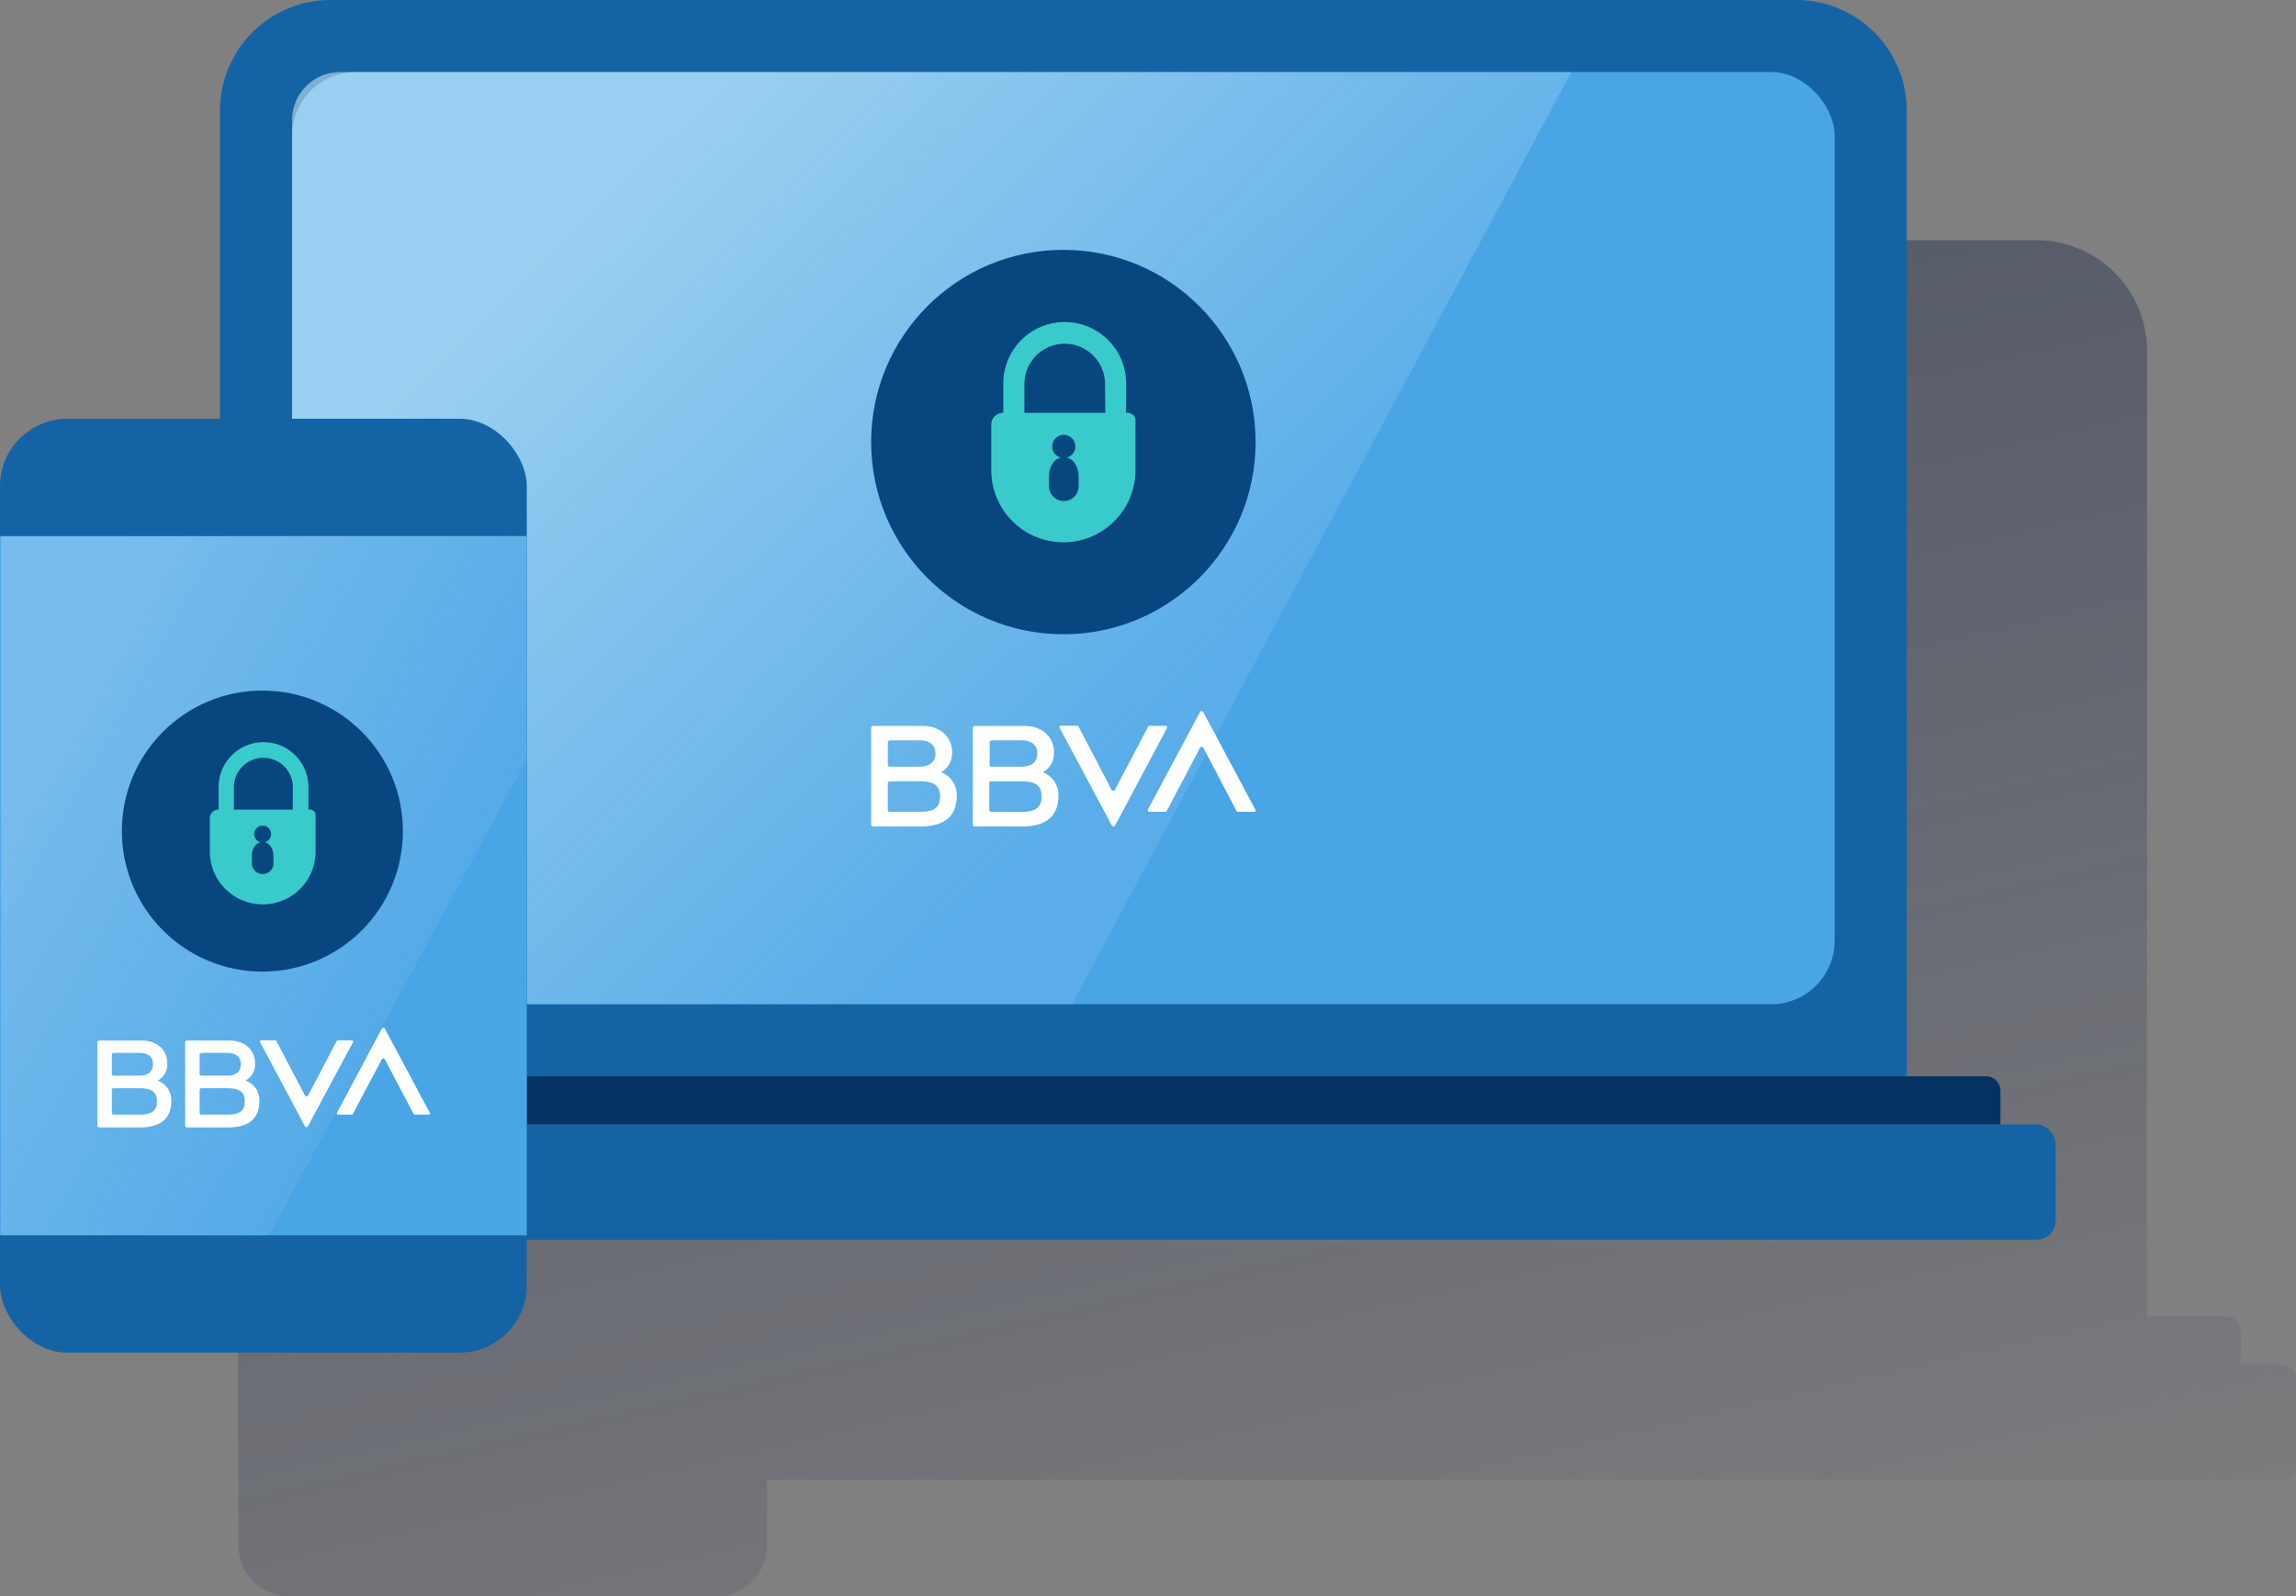 <svg xmlns="http://www.w3.org/2000/svg" width="360.974" height="251" viewBox="0 0 360.974 251">
    <rect x="0" y="0" width="360.974" height="251" fill="#808080" stroke="none"/>
    <defs>
        <style>
            .cls-1{fill:url(#linear-gradient)}.cls-2{fill:#1464a5}.cls-3{fill:#49a5e6}.cls-4,.cls-9{fill-rule:evenodd}.cls-4{fill:url(#linear-gradient-2)}.cls-5{fill:#07467f}.cls-6{fill:#39cbcb}.cls-7{fill:#043263}.cls-8{fill:#fff}.cls-9{opacity:.5;fill:url(#linear-gradient-3)}
        </style>
        <linearGradient id="linear-gradient" x1=".253" x2=".689" y1="-.085" y2="1.16" gradientUnits="objectBoundingBox">
            <stop offset="0" stop-color="#192647"/>
            <stop offset="0" stop-color="#192647" stop-opacity=".502"/>
            <stop offset="1" stop-color="#192647" stop-opacity="0"/>
        </linearGradient>
        <linearGradient id="linear-gradient-2" x1=".153" x2=".716" y1=".236" y2=".647" gradientUnits="objectBoundingBox">
            <stop offset=".01" stop-color="#eaf9fa" stop-opacity=".502"/>
            <stop offset="1" stop-color="#e9f8f9" stop-opacity=".102"/>
        </linearGradient>
        <linearGradient id="linear-gradient-3" x1=".132" x2=".806" y1=".223" y2=".73" gradientUnits="objectBoundingBox">
            <stop offset="0" stop-color="#fff" stop-opacity=".502"/>
            <stop offset="1" stop-color="#ecf7f8" stop-opacity=".102"/>
        </linearGradient>
    </defs>
    <g id="Connectivity_Password-Access" data-name="Connectivity/Password-Access" transform="translate(-86.54 -159.5)">
        <g id="Password-Access" transform="translate(86.54 159.5)">
            <path id="Path" d="M371.371 227.292h-6.422V222a2.266 2.266 0 0 0-2.267-2.267h-12.466V67.877A17.377 17.377 0 0 0 332.839 50.5H102.4a17.377 17.377 0 0 0-17.372 17.377v48.467H58.169a8.031 8.031 0 0 0-8.039 8.031v131.318a8.031 8.031 0 0 0 8.039 8.031h67.053a8.031 8.031 0 0 0 8.031-8.031v-10.268h238.118a2.266 2.266 0 0 0 2.267-2.267v-13.6a2.266 2.266 0 0 0-2.267-2.266z" class="cls-1" transform="translate(-12.664 -12.724)"/>
            <path id="Path-2" d="M63.7.5h230.432a17.377 17.377 0 0 1 17.377 17.377v151.86H46.32V17.877A17.377 17.377 0 0 1 63.7.5z" class="cls-2" data-name="Path" transform="translate(-11.732 -.5)"/>
            <rect id="Rectangle" width="242.523" height="146.572" class="cls-3" rx="10" transform="translate(45.921 11.333)"/>
            <path id="Path-3" d="M68.875 162.072h115.066L262.433 15.5H68.875a7.555 7.555 0 0 0-7.555 7.555v131.461a7.555 7.555 0 0 0 7.555 7.556z" class="cls-4" data-name="Path" transform="translate(-15.399 -4.167)"/>
            <circle id="Oval" cx="30.221" cy="30.221" r="30.221" class="cls-5" transform="translate(136.961 39.287)"/>
            <path id="Shape" d="M228.307 81.839h-.287v-4.533a9.656 9.656 0 1 0-19.311 0v4.533h-.076a1.828 1.828 0 0 0-1.813 1.836v7.177a11.333 11.333 0 1 0 22.666 0v-7.827a1.186 1.186 0 0 0-1.179-1.186zm-7.752 11.386a2.335 2.335 0 1 1-4.662 0V91.8c0-1.511.846-2.818 1.9-2.916a1.821 1.821 0 1 1 .854 0c1.05.1 1.9 1.435 1.9 2.916zm4.186-11.386h-12.715v-4.533a6.339 6.339 0 0 1 12.678 0z" class="cls-6" transform="translate(-50.971 -16.917)"/>
            <rect id="Rectangle-2" width="312.031" height="18.133" class="cls-2" data-name="Rectangle" rx="3" transform="translate(11.167 176.793)"/>
            <path id="Path-4" d="M29.087 224.5h290.121a2.266 2.266 0 0 1 2.267 2.267v5.289H26.82v-5.289a2.267 2.267 0 0 1 2.267-2.267z" class="cls-7" data-name="Path" transform="translate(-6.965 -55.263)"/>
            <path id="Path-5" d="M234.938 151.7l-5.2 9.9a.31.31 0 0 1-.544 0l-5.168-9.9a.294.294 0 0 0-.264-.159h-2.516a.226.226 0 0 0-.2.332l8.19 15.345a.3.3 0 0 0 .529 0l8.152-15.33a.219.219 0 0 0-.2-.332h-2.507a.31.31 0 0 0-.272.159" class="cls-8" data-name="Path" transform="translate(-54.443 -37.426)"/>
            <path id="Path-6" d="M242.376 164.178l5.2-9.9a.31.31 0 0 1 .544 0l5.206 9.9a.294.294 0 0 0 .264.159h2.51a.219.219 0 0 0 .2-.332l-8.19-15.345a.3.3 0 0 0-.529 0l-8.19 15.33a.226.226 0 0 0 .2.332h2.523a.3.3 0 0 0 .264-.159" class="cls-8" data-name="Path" transform="translate(-58.927 -36.683)"/>
            <path id="Shape-2" d="M189.421 165.086h-4.684a.3.3 0 0 1-.3-.3v-4.208a.3.3 0 0 1 .3-.3h4.684c2.267 0 3.234.635 3.234 2.41s-.975 2.4-3.234 2.4m-4.684-11.25h4.624c1.7 0 2.569.756 2.569 2.07s-.861 2.078-2.569 2.078h-4.624a.3.3 0 0 1-.3-.3v-3.521a.3.3 0 0 1 .3-.3m8.046 5.017a3.408 3.408 0 0 0 1.76-3.166c0-2.471-1.919-4.14-4.631-4.14h-7.789a.3.3 0 0 0-.3.3v15.209a.3.3 0 0 0 .3.3h7.449c3.725 0 5.7-1.609 5.7-4.752a3.778 3.778 0 0 0-2.486-3.778" class="cls-8" data-name="Shape" transform="translate(-44.859 -37.433)"/>
            <path id="Shape-3" d="M210.55 165.086h-4.684a.3.3 0 0 1-.3-.3v-4.208a.3.3 0 0 1 .3-.3h4.684c2.267 0 3.234.635 3.234 2.41s-.982 2.4-3.234 2.4m-4.684-11.25h4.684c1.7 0 2.569.756 2.569 2.07s-.861 2.078-2.569 2.078h-4.624a.3.3 0 0 1-.3-.3v-3.521a.3.3 0 0 1 .3-.3m8.046 5.017a3.416 3.416 0 0 0 1.76-3.166c0-2.471-1.919-4.14-4.631-4.14h-7.82a.3.3 0 0 0-.3.3v15.209a.3.3 0 0 0 .3.3h7.449c3.725 0 5.7-1.609 5.7-4.752a3.779 3.779 0 0 0-2.486-3.778" class="cls-8" data-name="Shape" transform="translate(-50.032 -37.433)"/>
            <rect id="Rectangle-3" width="82.82" height="146.844" class="cls-2" data-name="Rectangle" rx="10.59" transform="translate(0 65.844)"/>
            <path id="Rectangle-4" d="M0 0h82.82v109.959H0z" class="cls-3" data-name="Rectangle" transform="translate(0 84.286)"/>
            <path id="Path-7" d="M.7 112.128v109.823l42.188.068 40.5-74.789v-35.17z" class="cls-9" data-name="Path" transform="translate(-.579 -27.774)"/>
            <path id="Path-8" d="M66.681 217.146l-4.488 8.545a.272.272 0 0 1-.476 0l-4.488-8.545a.266.266 0 0 0-.234-.136h-2.168a.2.2 0 0 0-.174.287l7.057 13.237a.265.265 0 0 0 .461 0l7.094-13.234a.2.2 0 0 0-.174-.287h-2.176a.265.265 0 0 0-.227.136" class="cls-8" data-name="Path" transform="translate(-13.764 -53.432)"/>
            <path id="Path-9" d="M73.171 227.9l4.533-8.545a.272.272 0 0 1 .468 0l4.5 8.545a.25.25 0 0 0 .227.144h2.168a.2.2 0 0 0 .174-.287l-7.072-13.237a.257.257 0 0 0-.461 0l-7.075 13.24a.2.2 0 0 0 .174.287h2.176a.25.25 0 0 0 .227-.144" class="cls-8" data-name="Path" transform="translate(-17.671 -52.789)"/>
            <path id="Shape-4" d="M27.383 228.7h-4.05a.264.264 0 0 1-.257-.264v-3.626a.257.257 0 0 1 .257-.257h4.05c1.927 0 2.788.544 2.788 2.07s-.839 2.078-2.788 2.078m-4.05-9.708h4c1.466 0 2.214.627 2.214 1.791s-.756 1.791-2.214 1.791h-4a.264.264 0 0 1-.257-.264v-3.022a.264.264 0 0 1 .257-.264m6.951 4.329a2.939 2.939 0 0 0 1.511-2.735c0-2.123-1.655-3.566-4-3.566h-6.728a.257.257 0 0 0-.257.257v13.139a.264.264 0 0 0 .257.264H27.5c3.219 0 4.918-1.383 4.918-4.1a3.234 3.234 0 0 0-2.146-3.256" class="cls-8" data-name="Shape" transform="translate(-5.496 -53.441)"/>
            <path id="Shape-5" d="M45.651 228.7H41.6a.264.264 0 0 1-.257-.264v-3.626a.257.257 0 0 1 .257-.257h4.05c1.927 0 2.788.544 2.788 2.07s-.838 2.077-2.787 2.077m-4.042-9.708H45.6c1.466 0 2.221.627 2.221 1.791s-.756 1.791-2.221 1.791h-3.991a.265.265 0 0 1-.264-.264v-3.022a.265.265 0 0 1 .264-.264m6.943 4.329a2.939 2.939 0 0 0 1.511-2.735c0-2.123-1.662-3.566-4-3.566h-6.736a.257.257 0 0 0-.257.257v13.139a.264.264 0 0 0 .257.264h6.49c3.219 0 4.918-1.383 4.918-4.1a3.234 3.234 0 0 0-2.146-3.256" class="cls-8" data-name="Shape" transform="translate(-9.96 -53.441)"/>
            <circle id="Oval-2" cx="22.092" cy="22.092" r="22.092" class="cls-5" data-name="Oval" transform="translate(19.16 108.584)"/>
            <path id="Shape-6" d="M59.917 165.564h-.212v-3.324a7.064 7.064 0 1 0-14.121 0v3.324h-.044a1.337 1.337 0 0 0-1.33 1.345v5.243a8.311 8.311 0 1 0 16.622 0v-5.719a.869.869 0 0 0-.914-.869zm-5.7 8.311a1.707 1.707 0 1 1-3.407 0v-1.043c0-1.08.612-2.063 1.383-2.131a1.33 1.33 0 1 1 .627 0c.756.068 1.383 1.05 1.383 2.131zm3.022-8.311h-9.251v-3.324a4.639 4.639 0 1 1 9.27 0z" class="cls-6" data-name="Shape" transform="translate(-11.216 -38.258)"/>
        </g>
    </g>
</svg>
